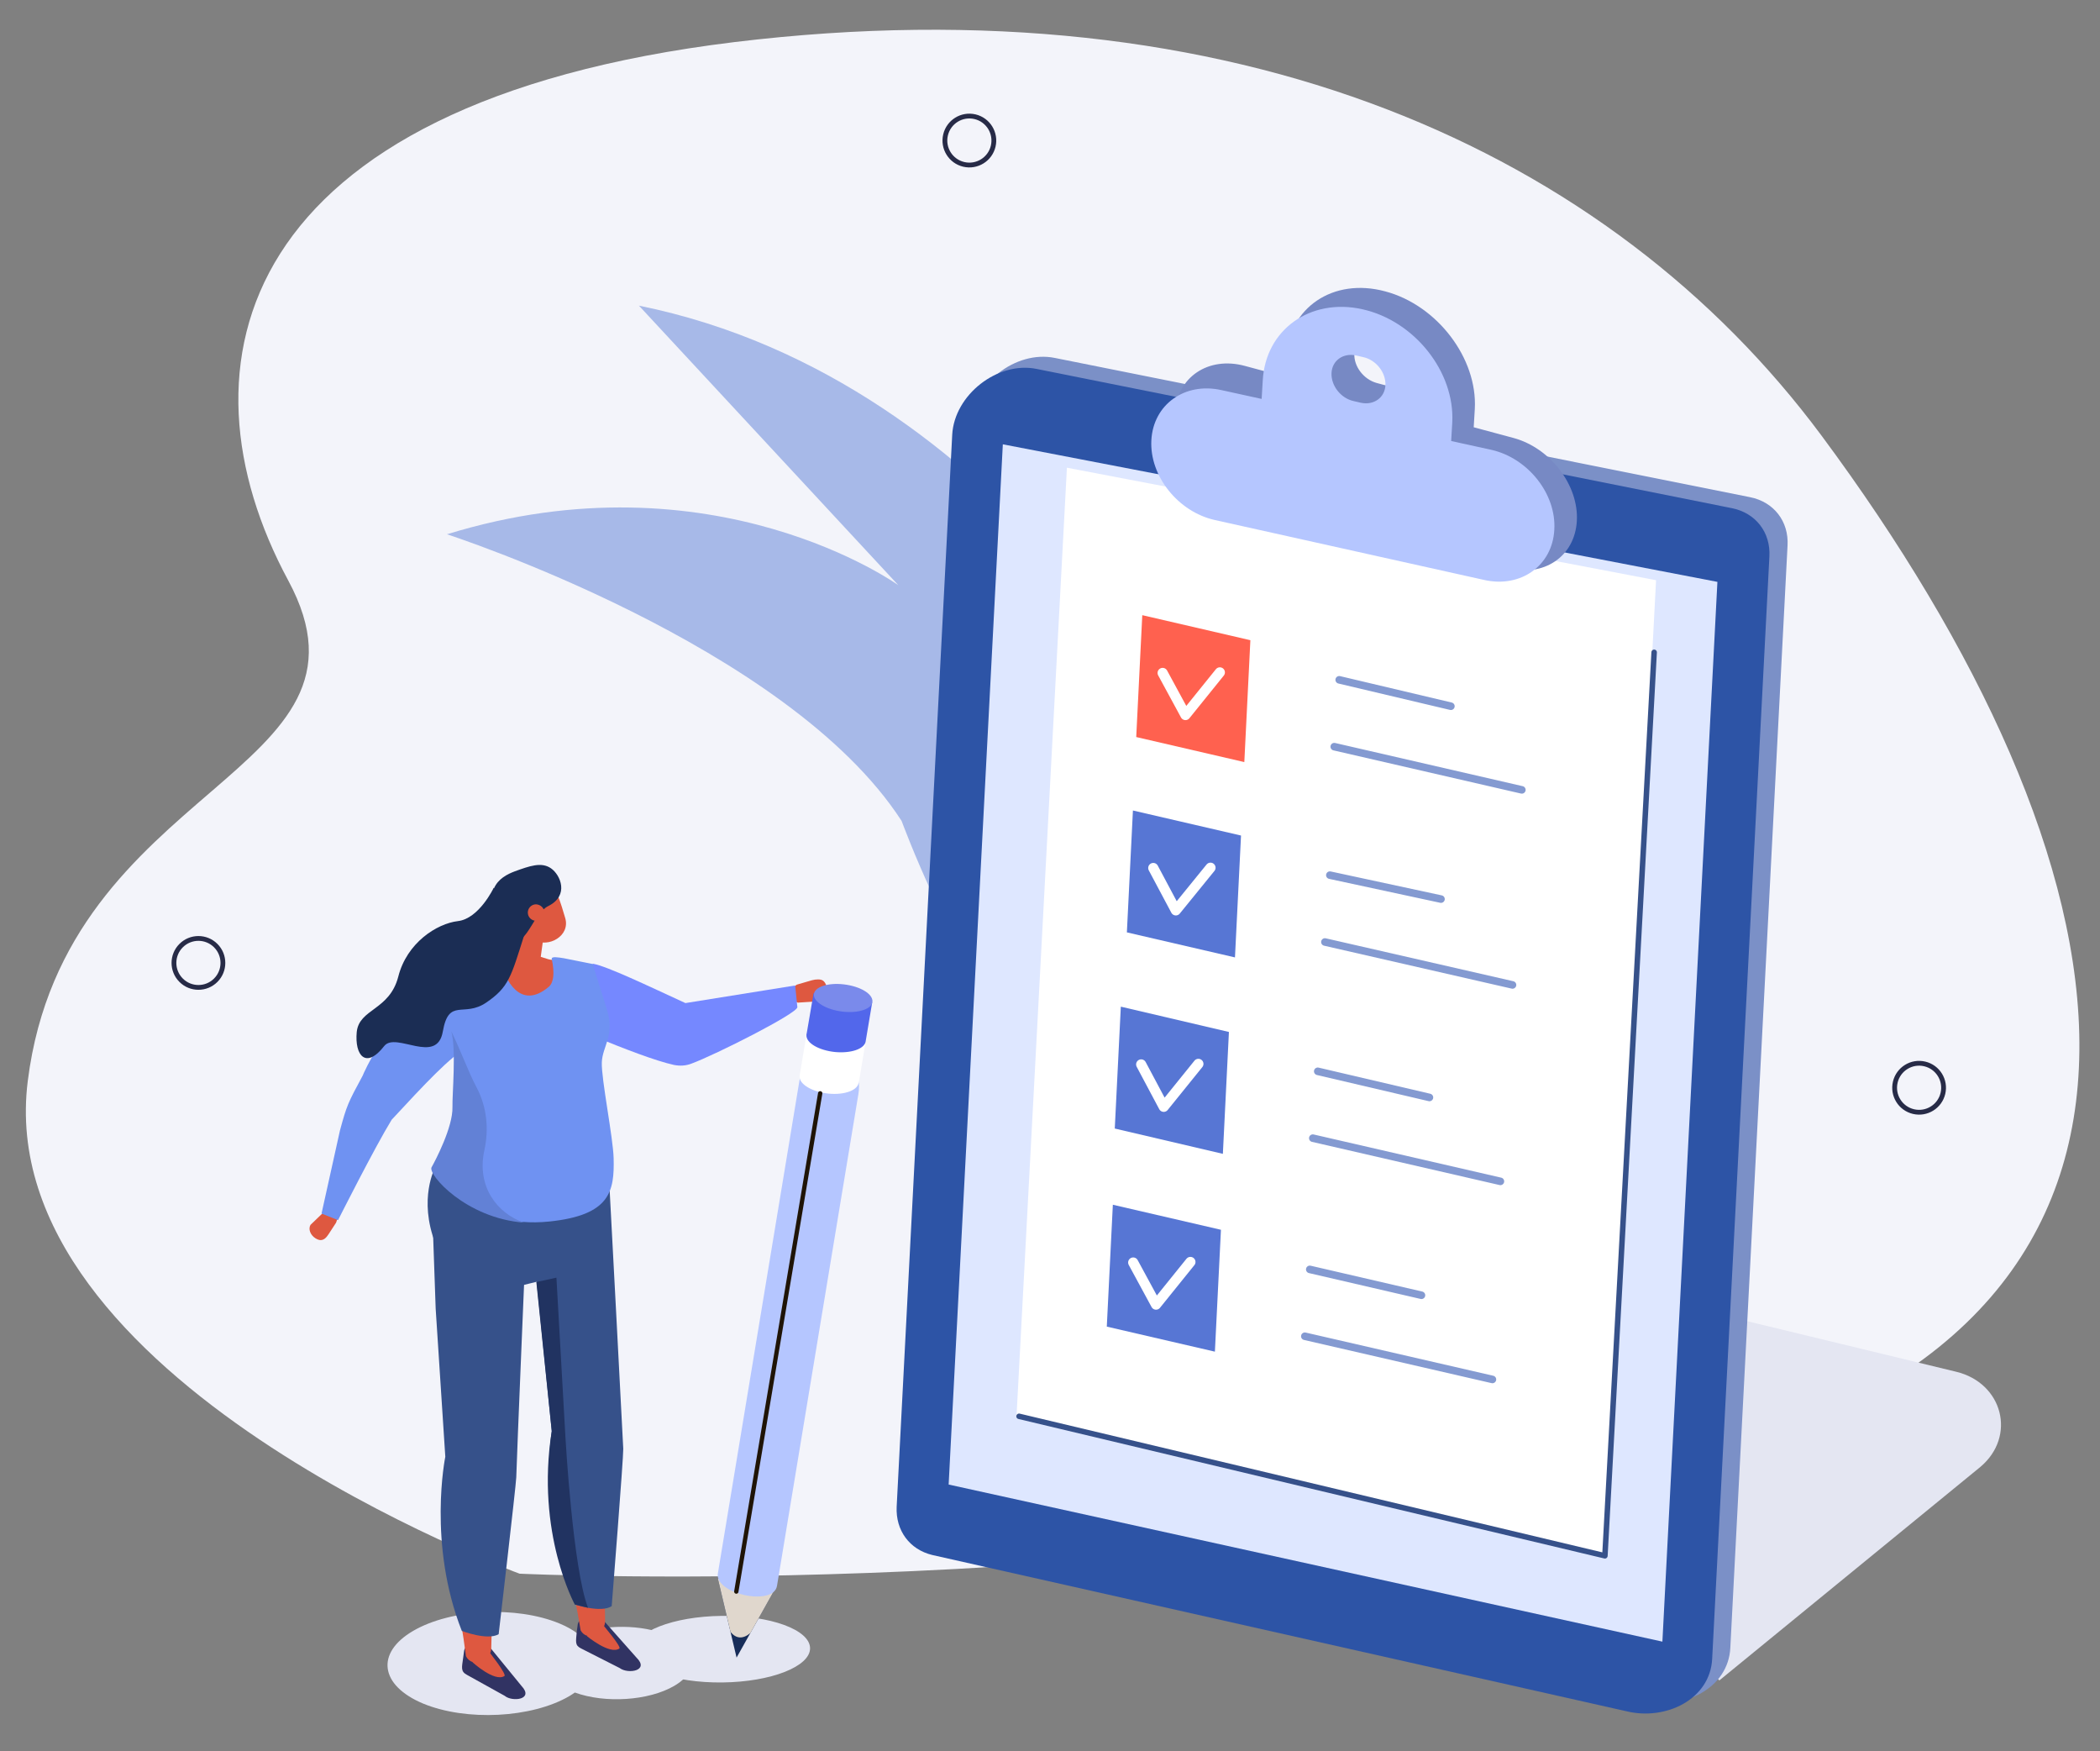 <?xml version="1.0" encoding="utf-8"?>
<!-- Generator: Adobe Illustrator 27.4.0, SVG Export Plug-In . SVG Version: 6.00 Build 0)  -->
<svg version="1.1" id="Layer_1" xmlns="http://www.w3.org/2000/svg" xmlns:xlink="http://www.w3.org/1999/xlink" x="0px" y="0px"
	 viewBox="0 0 763.5 636.5" style="enable-background:new 0 0 763.5 636.5;" xml:space="preserve">
<rect x="0" y="0" width="763.5" height="636.5" fill="#808080" stroke="none"/>
<style type="text/css">
	.st0{fill:#F3F4FA;}
	.st1{fill:none;stroke:#272B47;stroke-width:1.743;stroke-linecap:round;stroke-linejoin:round;stroke-miterlimit:10;}
	.st2{fill:#A7B9E8;}
	.st3{fill:#E4E6F2;}
	.st4{fill:#7B90C7;}
	.st5{fill:#2D54A6;}
	.st6{fill:#DEE7FF;}
	.st7{fill:#FFFFFF;}
	.st8{fill:#7789C4;}
	.st9{fill:#B5C6FF;}
	.st10{fill:none;stroke:#849AD1;stroke-width:2.753;stroke-linecap:round;stroke-linejoin:round;stroke-miterlimit:10;}
	.st11{fill:#FF614F;}
	.st12{fill:none;stroke:#FFFFFF;stroke-width:3.692;stroke-linecap:round;stroke-linejoin:round;stroke-miterlimit:10;}
	.st13{fill:#5776D4;}
	.st14{fill:#DE5840;}
	.st15{fill:#7588FF;}
	.st16{fill-rule:evenodd;clip-rule:evenodd;fill:#172D59;}
	.st17{fill-rule:evenodd;clip-rule:evenodd;fill:#E0D7CD;}
	.st18{fill-rule:evenodd;clip-rule:evenodd;fill:#FFFFFF;}
	.st19{fill-rule:evenodd;clip-rule:evenodd;fill:#5267EB;}
	.st20{fill-rule:evenodd;clip-rule:evenodd;fill:#7A8AEB;}
	
		.st21{fill-rule:evenodd;clip-rule:evenodd;fill:none;stroke:#1F1406;stroke-width:1.576;stroke-linecap:round;stroke-linejoin:round;stroke-miterlimit:10;}
	.st22{fill:#313363;}
	.st23{fill:#36518A;}
	.st24{fill:#6F92F2;}
	.st25{fill:#6281D6;}
	.st26{fill:#213361;}
	.st27{fill:#1B2D54;}
	.st28{fill:none;stroke:#36518A;stroke-width:2;stroke-linecap:round;stroke-linejoin:round;stroke-miterlimit:10;}
</style>
<path class="st0" d="M188.9,572c0,0-192.5-70.3-178.8-179.1s132.8-111.2,94.7-181.9C62.7,132.9,85,37.5,267,15.3
	C449-6.8,585.2,54.6,662.3,158.4c113.5,153,150.7,319.3-43,372.1C425.6,583.4,188.9,572,188.9,572z"/>
<ellipse transform="matrix(0.23 -0.973 0.973 0.23 152.827 983.367)" class="st1" cx="697.7" cy="395.1" rx="8.9" ry="8.9"/>
<ellipse transform="matrix(0.23 -0.973 0.973 0.23 221.783 382.144)" class="st1" cx="352.3" cy="51" rx="8.9" ry="8.9"/>
<ellipse transform="matrix(0.707 -0.707 0.707 0.707 -226.353 153.598)" class="st1" cx="72.2" cy="350" rx="8.9" ry="8.9"/>
<path class="st2" d="M433.8,275.1c0,0-66.6-136.7-201.5-164l94.3,101.6c0,0-67.2-48.4-164.1-18.5c0,0,123.8,40,165.3,104.2
	c0,0,19.4,52.3,31.8,56.2C435.1,378.9,433.8,275.1,433.8,275.1z"/>
<g>
	<path class="st3" d="M625.1,610.8l94.9-77.6c13.2-11.1,8.2-30.5-8.8-34.6l-246.4-59.6L625.1,610.8z"/>
	<path class="st4" d="M597.8,618.1l-252.4-56.8c-8.2-2-13.3-8.9-12.9-17.5L352.8,154c0.8-14.5,16.5-26.8,30.7-23.9l252.7,50.6
		c8.7,1.7,14.2,8.8,13.7,17.6l-20.8,400.6C628.4,613.7,612.2,621.6,597.8,618.1z"/>
	<path class="st5" d="M591.3,622l-252.4-56.8c-8.2-2-13.3-8.9-12.9-17.5L346.2,158c0.8-14.5,16.5-26.8,30.7-23.9l252.7,50.6
		c8.7,1.7,14.2,8.8,13.7,17.6l-20.8,400.6C621.8,617.7,605.6,625.5,591.3,622z"/>
	<polygon class="st6" points="604.4,596.7 344.9,539.6 364.6,161.5 624.4,211.5 	"/>
	<g>
		<g>
			<polygon class="st7" points="583.5,565.5 369.6,514.4 387.9,170 602.1,210.9 			"/>
		</g>
	</g>
	<path class="st8" d="M550.3,159.2l-14.5-3.9l0.4-6.7c1-18.4-13.7-37.7-32.6-42.7h0c-18.9-5.1-35.1,5.9-36.1,24.3l-0.4,6.7
		l-14.5-3.9c-13.3-3.6-24.7,4.1-25.4,17.1l0,0c-0.7,13,9.6,26.5,22.9,30.1l97.8,26.2c13.3,3.6,24.7-4.1,25.4-17.1v0
		C574,176.3,563.6,162.8,550.3,159.2z M503.1,139.9l-2.6-0.7c-4.7-1.3-8.3-6-8.1-10.6c0.2-4.6,4.3-7.3,8.9-6l2.6,0.7
		c4.7,1.3,8.3,6,8.1,10.6C511.8,138.5,507.8,141.2,503.1,139.9z"/>
	<path class="st9" d="M542.2,163.5l-14.6-3.2l0.4-6.7c1-18.4-13.7-37-32.7-41.2h0c-18.9-4.2-35.2,7.4-36.2,25.9l-0.4,6.7l-14.6-3.2
		c-13.3-3-24.8,5.2-25.5,18.2v0c-0.7,13,9.7,26,23,29l98,21.8c13.3,3,24.8-5.2,25.5-18.2v0C565.9,179.5,555.5,166.5,542.2,163.5z
		 M494.8,146.4l-2.6-0.6c-4.7-1-8.3-5.6-8.1-10.2c0.2-4.6,4.3-7.4,8.9-6.4l2.6,0.6c4.7,1,8.3,5.6,8.1,10.2
		C503.5,144.5,499.5,147.4,494.8,146.4z"/>
</g>
<g>
	<line class="st10" x1="486.9" y1="247.1" x2="527.5" y2="256.7"/>
	<line class="st10" x1="485.1" y1="271.4" x2="553.3" y2="287.1"/>
	<polygon class="st11" points="452.4,277 413.1,267.9 415.3,223.6 454.6,232.7 	"/>
	<polyline class="st12" points="422.7,244.6 431,259.9 443.5,244.4 	"/>
	<line class="st10" x1="483.5" y1="318.1" x2="523.9" y2="326.8"/>
	<line class="st10" x1="481.7" y1="342.4" x2="549.9" y2="358"/>
	<polygon class="st13" points="449,348 409.7,338.9 411.9,294.6 451.2,303.7 	"/>
	<polyline class="st12" points="419.3,315.5 427.5,330.9 440.1,315.4 	"/>
	<line class="st10" x1="479.1" y1="389.4" x2="519.7" y2="398.9"/>
	<line class="st10" x1="477.3" y1="413.7" x2="545.5" y2="429.4"/>
	<polygon class="st13" points="444.6,419.4 405.3,410.2 407.5,365.9 446.8,375.1 	"/>
	<polyline class="st12" points="414.9,386.9 423.1,402.3 435.7,386.7 	"/>
	<line class="st10" x1="476.2" y1="461.4" x2="516.8" y2="470.8"/>
	<line class="st10" x1="474.4" y1="485.7" x2="542.6" y2="501.4"/>
	<polygon class="st13" points="441.7,491.3 402.4,482.2 404.6,437.9 443.9,447 	"/>
	<polyline class="st12" points="412,458.9 420.3,474.2 432.8,458.7 	"/>
</g>
<g>
	<path class="st14" d="M300.5,358.4L300.5,358.4c0.9,2.4,0,4.9-2,5.5l-7.9,0.5c-1.9,0.6-4.3-4.5-0.9-6.5l5.5-1.6
		c0.7-0.2,1.5-0.3,2.2-0.3C299,356,299.8,356.5,300.5,358.4z"/>
	<path class="st15" d="M215.6,350.3c5.1,0.9,19.9,8,33.6,14.3l39.9-6.4l0.8,7.9c-0.1,2.3-29.8,17.3-38.5,20.5
		c-2,0.8-4.2,0.9-6.3,0.5c-13.4-2.9-47.9-18.5-47.9-18.5L215.6,350.3z"/>
	
		<ellipse transform="matrix(1 -1.163639e-02 1.163639e-02 1 -6.958 3.095)" class="st3" cx="262.5" cy="599.4" rx="32" ry="12.1"/>
	<g>
		<polygon class="st16" points="261,573.8 267.8,602.5 282.1,577 		"/>
		<path class="st17" d="M261,573.8l4.6,19.4c2,2.4,4.4,2.7,7.2,0.4l9.3-16.6L261,573.8z"/>
		<path class="st9" d="M303.6,381.7L303.6,381.7c-5.9-1.2-11.8,3.9-13,11.4l-29.6,178.8c-1.2,7.5,20.3,12.1,21.5,4.5l29.6-178.8
			C313.3,390.1,309.5,382.9,303.6,381.7z"/>
		<path class="st18" d="M301.7,387.1c-6-0.5-10.9,1.3-11,4.2c-0.1,2.8,4.6,5.6,10.5,6.2c6,0.6,10.9-1.3,11-4.2
			C312.4,390.4,307.7,387.6,301.7,387.1z"/>
		<polygon class="st18" points="290.7,391.2 293.2,376.1 314.6,379.4 312.2,393.7 		"/>
		<g>
			<g>
				<path class="st19" d="M317.1,364.4l-2.4,14.3l0,0c-0.6,2.6-5.3,4.2-11,3.7c-6-0.6-10.7-3.3-10.5-6.2c0-0.2,0-0.4,0.1-0.6
					l2.5-14.6L317.1,364.4z"/>
				<path class="st20" d="M306.8,357.8c-5.9-0.7-10.8,1-10.9,3.7c-0.1,2.7,4.5,5.5,10.4,6.2c5.9,0.7,10.8-1,10.9-3.7
					C317.3,361.2,312.7,358.5,306.8,357.8z"/>
			</g>
		</g>
		<line class="st21" x1="267.7" y1="578.5" x2="298.2" y2="397.4"/>
	</g>
	<path class="st3" d="M150.2,592.8c13.7-8,37.5-9.2,53.2-2.7c2.7,1.1,4.9,2.4,6.8,3.8c9.7-3.5,23.1-3.5,32.4,0.4
		c11,4.6,12.1,12.9,2.5,18.5c-9.3,5.4-25.1,6.4-36.1,2.4c-0.6,0.4-1.3,0.9-2,1.3c-13.7,8-37.5,9.2-53.2,2.7
		C138.1,612.6,136.5,600.8,150.2,592.8z"/>
	<path class="st22" d="M189.6,612.8l-11.2-13.7c-1.8-1-5-1.4-7.7-1c-1.2,0.2-1.9,1-2,2.2l-0.3,2.2c-0.5,3.7-1,5,1.4,6.3l13.7,7.6
		C186.2,618.7,194.3,617.8,189.6,612.8z"/>
	<path class="st14" d="M177.9,600.5c0,0,6.4,8.1,5.5,8.7c-3.6,2.3-11.6-5-11.6-5S176.4,600.1,177.9,600.5z"/>
	<path class="st14" d="M169.4,602c2.3,4.4,8.8,2,9.2-2.6c0.3-25.8,6.1-46,6.4-70.1c0.3-27.1-1.6-27.6-1.2-69.1l-25.2,3.6
		c4.2,29.9,5.6,67.7,5.6,67.7C157.1,560.3,165,566.4,169.4,602z"/>
	<path class="st23" d="M157,435.7l1.4,40l3.5,53.8c0,0-6.5,31.6,6,63.3c0,0,9.3,3.6,13.4,1.2c0,0,6.3-54,6.4-57
		c0-3,3.9-95.5,3.9-95.5L157,435.7z"/>
	<path class="st22" d="M231.4,602.5l-11.7-13.2c-1.8-0.9-5.1-1.2-7.8-0.7c-1.2,0.2-1.8,1-1.9,2.2l-0.3,2.2c-0.3,3.8-0.8,5,1.6,6.2
		l14,7.1C228.3,608.6,236.3,607.3,231.4,602.5z"/>
	<path class="st14" d="M219.3,590.7c0,0,6.7,7.9,5.9,8.5c-3.5,2.4-11.8-4.5-11.8-4.5S217.8,590.3,219.3,590.7z"/>
	<path class="st14" d="M211.1,592.6c2.4,4.3,8.6,1.5,8.9-3.1c-0.7-25.8,4.4-46.2,3.7-70.3c-0.7-27.1-2.7-27.5-3.8-69l-25.1,4.6
		c5.3,29.7,8.2,67.4,8.2,67.4C197,551.3,205.4,557.1,211.1,592.6z"/>
	<path class="st23" d="M158.2,424.4c0,0-6.2,11.3,0.1,27.6c4.1,10.6,30.3,15.5,30.3,15.5l6.5-1.6l5.5,54.3c0,0-5.3,31.8,8.4,63
		c0,0,9.5,3.2,13.4,0.6c0,0,4.3-54.2,4.2-57.2c-0.1-3-5.1-96.9-5.1-96.9L158.2,424.4z"/>
	<path class="st14" d="M114.7,450.1L114.7,450.1c-1.9-1.2-2.7-3.4-1.8-4.9l5-4.8c1-1.5,0.4-0.4,2.4,0.8v0c1.9,1.2,3.1-0.1,1.9,3.2
		l-2.8,4.3c-0.4,0.6-0.8,1.1-1.3,1.5C117.1,450.9,116.2,451,114.7,450.1z"/>
	<path class="st24" d="M154.3,366c10.9-2.4,15.9,14.5,15.9,14.5c-6.4,3.4-16.1,13.9-27.8,26.5c-6.2,10.1-19.5,36.5-19.5,36.5l-6-2.4
		l6.7-30.2c2.5-9.2,2.9-10,8.3-20C131.8,390.9,141.3,368.9,154.3,366z"/>
	<path class="st14" d="M213,371c0,0,0.1-22.4-12.2-22.1c-1.7,0-4.6-1.6-6.5-1.5c-10.2,0.4-8.8,0.5-16.2,3.3
		c-2.8,1.1-4.6,9.1-4.2,12.1l-4.6,9L213,371z"/>
	<path class="st24" d="M205,348.3c-2-0.3-4.6-0.8-4.4,0.3c1.1,5.1,0.7,8.6-1.1,10.1c-10.7,9-16-3.6-17.1-8c-0.2-0.8-1.2-1.9-1.9-1.4
		l-4,1.6c-27.5,1.3-20.1,13.9-14.9,25.6c0,0,9.8,19.1,9.9,27.5c0.1,7.3-6.6,18.5-7.8,20.8c-1.6,3,7.9,22.1,36,19.2
		c22.2-2.3,23.7-11,23.4-23c-0.2-7.6-4.5-28.8-4.3-34.8c0.2-6,4.9-9.8,1.8-19.5c-3.1-9.7-5.1-16.3-5.1-16.3L205,348.3z"/>
	<path class="st25" d="M156.9,424.3c1.3-2.3,7.8-14.6,7.6-21.9c-0.1-4.8,1.4-20.8-0.4-27.5c3.6,7.4,6.2,14.8,9.2,20.4
		c3.7,7,4.5,15.1,2.8,22.8c-2.9,13.2,4.7,23,14.4,26.3C169.4,442.8,155.5,426.9,156.9,424.3z"/>
	<path class="st26" d="M200.6,520.2L195,466l7.3-1.6l3.3,58.4c0,0,2.7,47.6,8.2,61.6l-4.8-1.2C209,583.3,194.7,557.2,200.6,520.2z"
		/>
	<path class="st14" d="M197.1,336.8c0.7,6.7-3.1,10.2-8.5,7.8c-5.4-2.4-7.6-10.5-8.7-17.2c-0.5-3.2,0.7-9.5,6.1-7.1
		C191.4,322.7,196.4,330.1,197.1,336.8z"/>
	<path class="st14" d="M205.5,333.7c1.9,6.5-6.1,10.9-11.2,8c-5.1-3-9.2-10.8-9.2-17.6c0-6.8,6.5-10,11.6-7.1
		C201.8,320,204.1,329.1,205.5,333.7z"/>
	<path class="st14" d="M188.6,354.6l-0.7-0.2c-2.3-0.5-3.7-2.9-3-5.2l3.8-13c0.7-2.3,3.2-3.8,5.5-3.2l0.7,0.2c2.3,0.5,3.7,2.9,3,5.2
		l-1.8,13C195.5,353.6,191,355.1,188.6,354.6z"/>
	<path class="st27" d="M182.6,340.2c0,0-4.7,3.8,3.6,2.7c6.2-0.9,7.6-10.8,13.2-13.6c7.6-3.8,4.4-11.3,0.9-13.7
		c-3.5-2.4-7.8-0.8-13.1,1.1C181.6,318.8,174,323.4,182.6,340.2z"/>
	<path class="st14" d="M197.9,331.7c0,1.6-1.3,3-3,3c-1.6,0-3-1.3-3-3c0-1.6,1.3-3,3-3C196.6,328.8,197.9,330.1,197.9,331.7z"/>
	<path class="st27" d="M179.5,322.7c0,0-5.3,11.2-13,12.1c-7.7,0.9-18.6,7.9-21.7,20.2c-3.2,12.3-14.2,11.6-15.1,20.1
		c-0.8,8.5,3.3,13.7,10,5.1c4.2-5.3,19.2,7.1,21.3-5.3c2.2-12.4,7.6-4.9,15.8-10.5c8.2-5.6,9-9.4,13.7-24.2l-3.4-7.3L179.5,322.7z"
		/>
</g>
<polyline class="st28" points="370.5,514.8 583.5,565.5 601.4,237.1 "/>
</svg>
